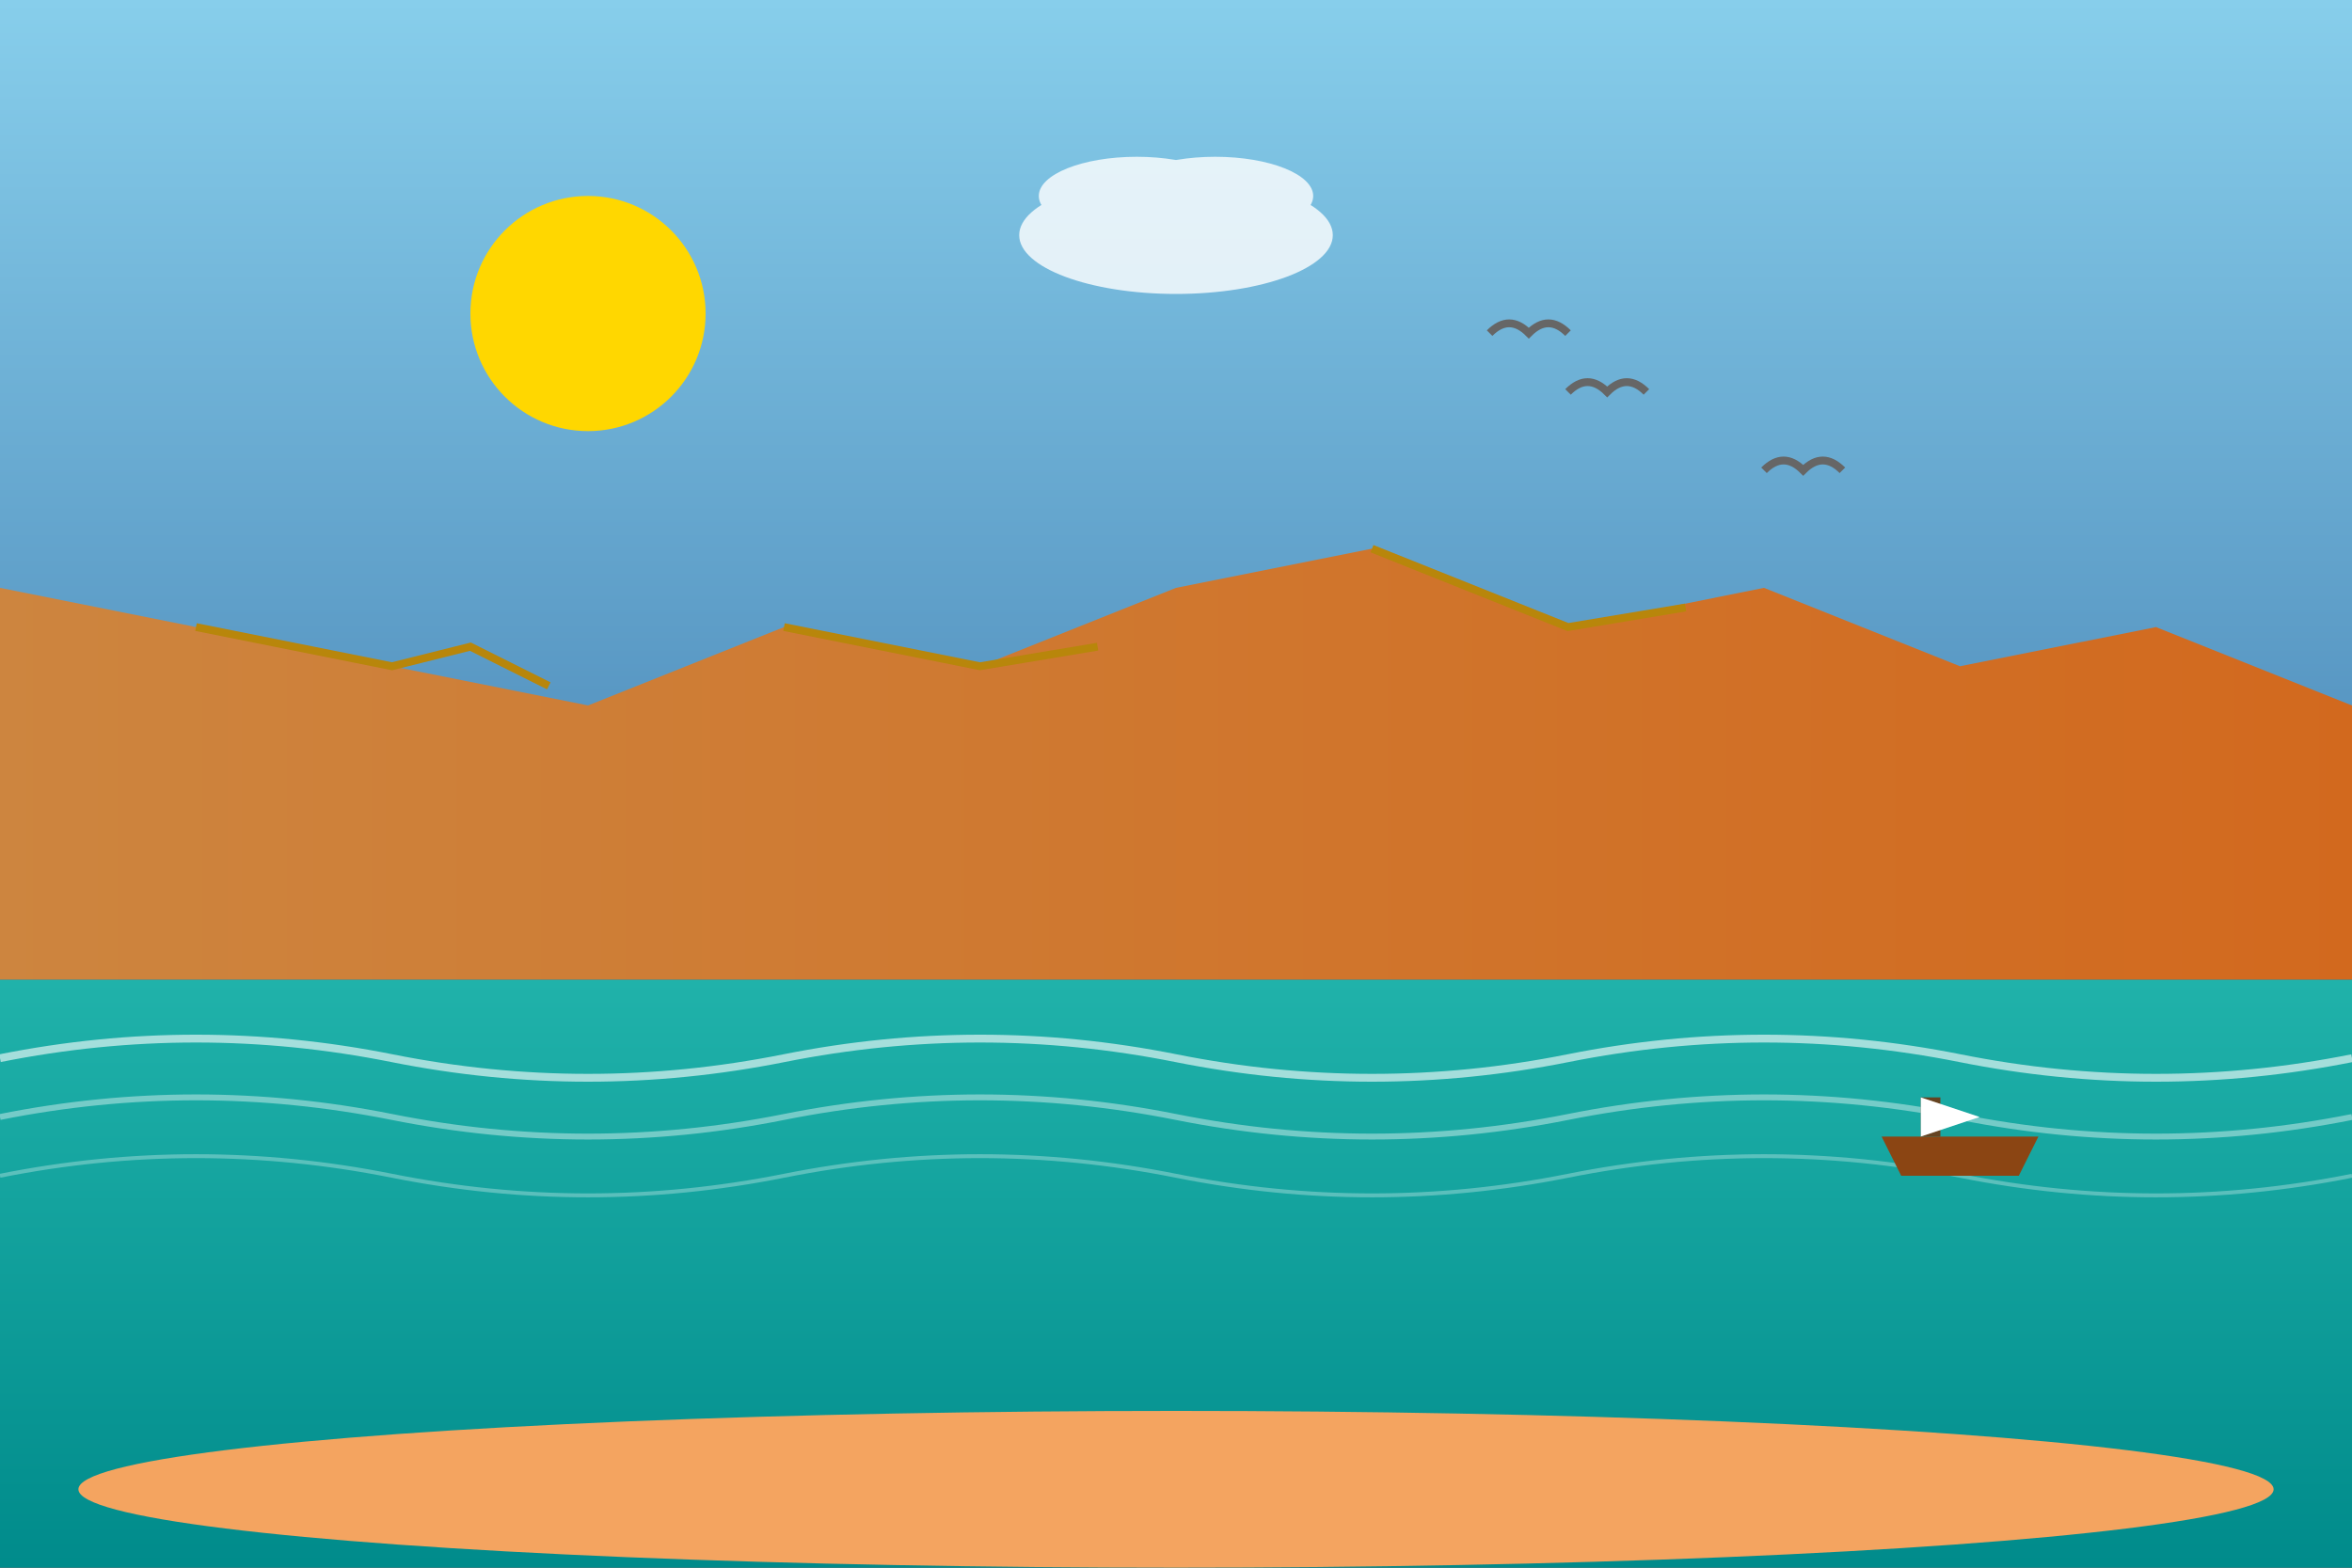 <svg width="600" height="400" viewBox="0 0 600 400" xmlns="http://www.w3.org/2000/svg">
  <rect x="0" y="0" width="600" height="400" fill="#333333" stroke="none"/>
  <defs>
    <linearGradient id="skyGradient" x1="0%" y1="0%" x2="0%" y2="100%">
      <stop offset="0%" style="stop-color:#87CEEB;stop-opacity:1" />
      <stop offset="100%" style="stop-color:#4682B4;stop-opacity:1" />
    </linearGradient>
    <linearGradient id="waterGradient" x1="0%" y1="0%" x2="0%" y2="100%">
      <stop offset="0%" style="stop-color:#20B2AA;stop-opacity:1" />
      <stop offset="100%" style="stop-color:#008B8B;stop-opacity:1" />
    </linearGradient>
    <linearGradient id="cliffGradient" x1="0%" y1="0%" x2="100%" y2="0%">
      <stop offset="0%" style="stop-color:#CD853F;stop-opacity:1" />
      <stop offset="100%" style="stop-color:#D2691E;stop-opacity:1" />
    </linearGradient>
  </defs>
  
  <!-- Sky -->
  <rect width="600" height="250" fill="url(#skyGradient)"/>
  
  <!-- Sun -->
  <circle cx="150" cy="80" r="30" fill="#FFD700"/>
  
  <!-- Clouds -->
  <g fill="white" opacity="0.8">
    <ellipse cx="300" cy="60" rx="40" ry="15"/>
    <ellipse cx="290" cy="50" rx="25" ry="10"/>
    <ellipse cx="310" cy="50" rx="25" ry="10"/>
  </g>
  
  <!-- Cliffs -->
  <path d="M0 150 L150 180 L200 160 L250 170 L300 150 L350 140 L400 160 L450 150 L500 170 L550 160 L600 180 L600 250 L0 250 Z" fill="url(#cliffGradient)"/>
  
  <!-- Cliff details -->
  <path d="M50 160 L100 170 L120 165 L140 175" stroke="#B8860B" stroke-width="2" fill="none"/>
  <path d="M200 160 L250 170 L280 165" stroke="#B8860B" stroke-width="2" fill="none"/>
  <path d="M350 140 L400 160 L430 155" stroke="#B8860B" stroke-width="2" fill="none"/>
  
  <!-- Water -->
  <rect y="250" width="600" height="150" fill="url(#waterGradient)"/>
  
  <!-- Waves -->
  <path d="M0 270 Q50 260 100 270 T200 270 T300 270 T400 270 T500 270 T600 270" stroke="white" stroke-width="2" fill="none" opacity="0.6"/>
  <path d="M0 285 Q50 275 100 285 T200 285 T300 285 T400 285 T500 285 T600 285" stroke="white" stroke-width="1.5" fill="none" opacity="0.4"/>
  <path d="M0 300 Q50 290 100 300 T200 300 T300 300 T400 300 T500 300 T600 300" stroke="white" stroke-width="1" fill="none" opacity="0.3"/>
  
  <!-- Beach -->
  <ellipse cx="300" cy="380" rx="280" ry="20" fill="#F4A460"/>
  
  <!-- Seagulls -->
  <g stroke="#666" stroke-width="2" fill="none">
    <path d="M400 100 Q405 95 410 100 Q415 95 420 100"/>
    <path d="M450 120 Q455 115 460 120 Q465 115 470 120"/>
    <path d="M380 85 Q385 80 390 85 Q395 80 400 85"/>
  </g>
  
  <!-- Boat -->
  <g transform="translate(480, 280)">
    <path d="M0 10 L40 10 L35 20 L5 20 Z" fill="#8B4513"/>
    <path d="M10 10 L10 0 L15 0 L15 10" fill="#654321"/>
    <path d="M10 0 L25 5 L10 10" fill="white"/>
  </g>
</svg>
